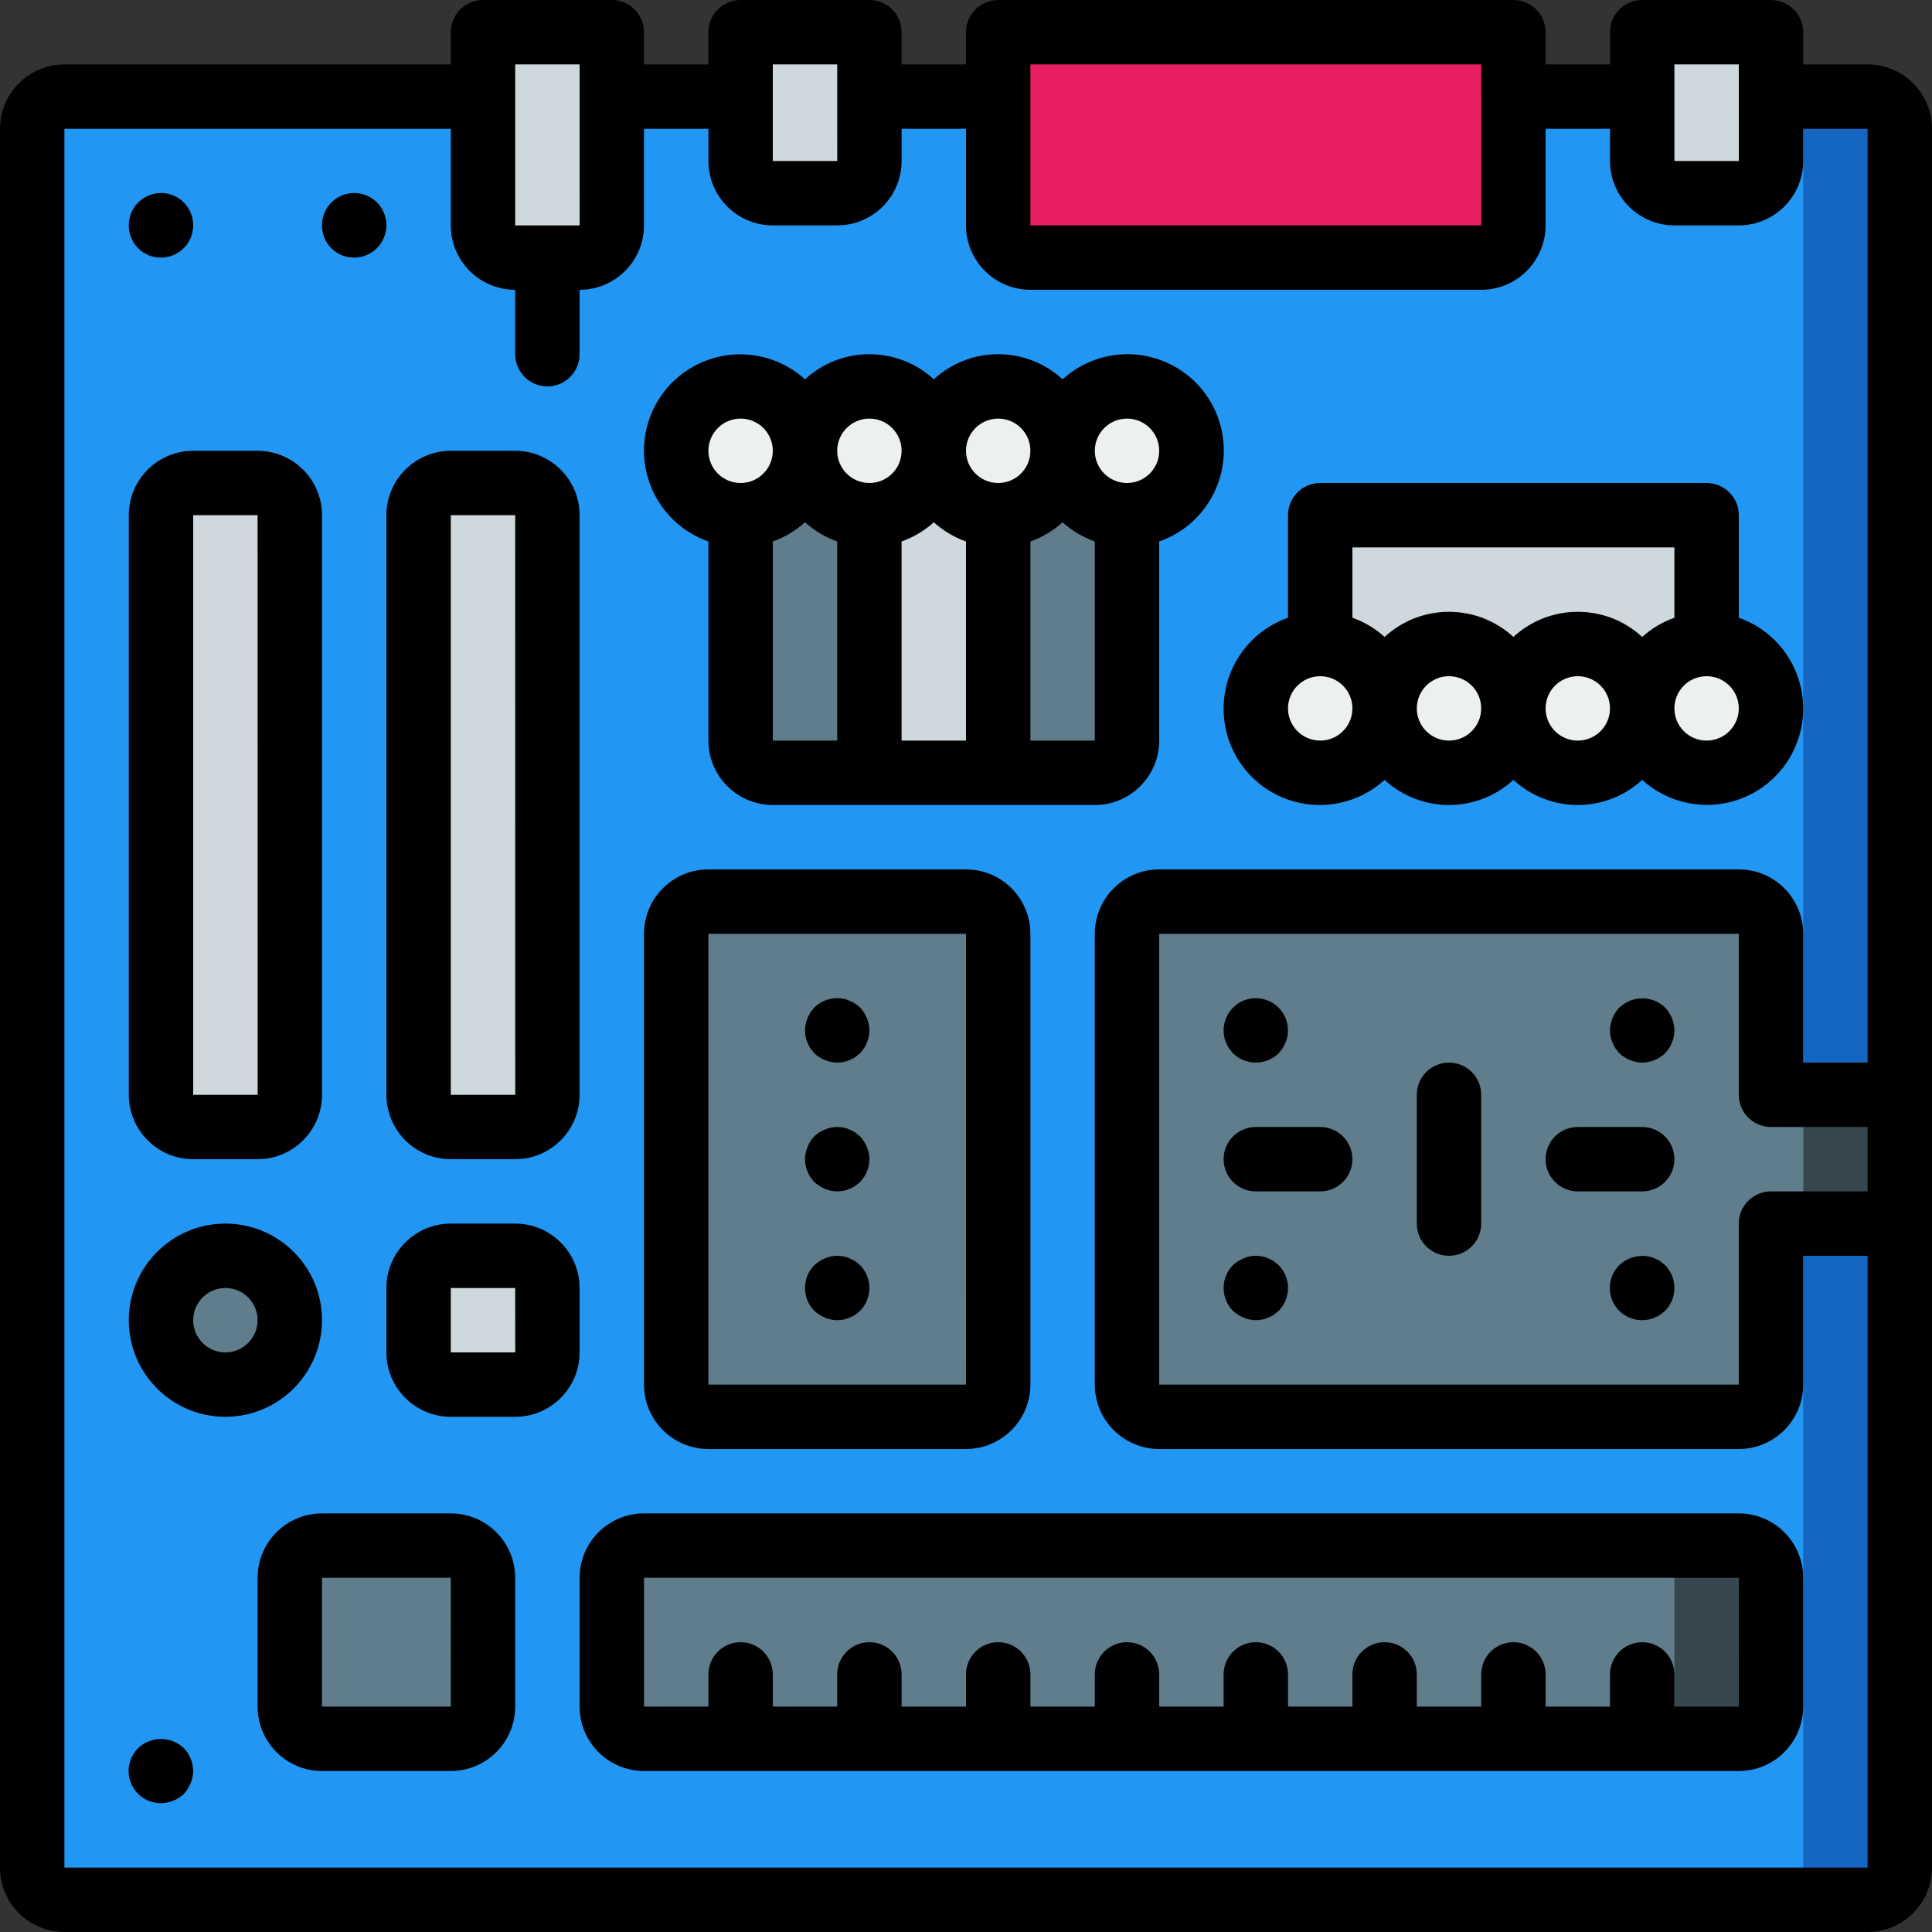 <?xml version="1.0" encoding="iso-8859-1"?>
<!-- Generator: Adobe Illustrator 19.0.0, SVG Export Plug-In . SVG Version: 6.00 Build 0)  -->
<svg version="1.1" id="Capa_1" xmlns="http://www.w3.org/2000/svg" xmlns:xlink="http://www.w3.org/1999/xlink" x="0px" y="0px"
	 viewBox="0 0 512 512" style="enable-background:new 0 0 512 512;" xml:space="preserve">
<rect x="0" y="0" width="512" height="512" fill="#333333" stroke="none"/>
<g>
	<g transform="translate(1 1)">
		<path style="fill:#1566C0;" d="M16.067,24.6h477.867c4.713,0,8.533,3.821,8.533,8.533v460.8c0,4.713-3.821,8.533-8.533,8.533
			H16.067c-4.713,0-8.533-3.821-8.533-8.533v-460.8C7.533,28.421,11.354,24.6,16.067,24.6z"/>
		<path style="fill:#2296F3;" d="M16.067,24.6h452.267c4.713,0,8.533,3.821,8.533,8.533v460.8c0,4.713-3.821,8.533-8.533,8.533
			H16.067c-4.713,0-8.533-3.821-8.533-8.533v-460.8C7.533,28.421,11.354,24.6,16.067,24.6z"/>
		<path style="fill:#E91E63;" d="M263.533,7.533h136.533v51.2c0,4.713-3.82,8.533-8.533,8.533H272.067
			c-4.713,0-8.533-3.821-8.533-8.533V7.533z"/>
		<g>
			<path style="fill:#CFD8DC;" d="M434.2,7.533h34.133v34.133c0,4.713-3.82,8.533-8.533,8.533h-17.067
				c-4.713,0-8.533-3.821-8.533-8.533V7.533z"/>
			<path style="fill:#CFD8DC;" d="M195.267,7.533H229.4v34.133c0,4.713-3.821,8.533-8.533,8.533H203.8
				c-4.713,0-8.533-3.821-8.533-8.533V7.533z"/>
			<path style="fill:#CFD8DC;" d="M50.2,127h17.067c4.713,0,8.533,3.821,8.533,8.533v153.6c0,4.713-3.821,8.533-8.533,8.533H50.2
				c-4.713,0-8.533-3.821-8.533-8.533v-153.6C41.667,130.821,45.487,127,50.2,127z"/>
			<path style="fill:#CFD8DC;" d="M118.467,127h17.067c4.713,0,8.533,3.821,8.533,8.533v153.6c0,4.713-3.821,8.533-8.533,8.533
				h-17.067c-4.713,0-8.533-3.821-8.533-8.533v-153.6C109.933,130.821,113.754,127,118.467,127z"/>
		</g>
		<g>
			<circle style="fill:#607D8B;" cx="58.733" cy="348.867" r="17.067"/>
			<path style="fill:#607D8B;" d="M84.333,408.6h34.133c4.713,0,8.533,3.82,8.533,8.533v34.133c0,4.713-3.821,8.533-8.533,8.533
				H84.333c-4.713,0-8.533-3.82-8.533-8.533v-34.133C75.8,412.421,79.621,408.6,84.333,408.6z"/>
		</g>
		<g>
			<path style="fill:#CFD8DC;" d="M118.467,331.8h17.067c4.713,0,8.533,3.82,8.533,8.533V357.4c0,4.713-3.821,8.533-8.533,8.533
				h-17.067c-4.713,0-8.533-3.82-8.533-8.533v-17.067C109.933,335.621,113.754,331.8,118.467,331.8z"/>
			<rect x="229.4" y="118.467" style="fill:#CFD8DC;" width="34.133" height="85.333"/>
		</g>
		<g>
			<path style="fill:#607D8B;" d="M195.267,118.467H229.4V203.8h-25.6c-4.707-0.014-8.519-3.826-8.533-8.533V118.467z"/>
			<path style="fill:#607D8B;" d="M297.667,118.467v76.8c-0.014,4.707-3.826,8.519-8.533,8.533h-25.6v-85.333H297.667z"/>
		</g>
		<rect x="476.867" y="289.133" style="fill:#37474F;" width="25.6" height="34.133"/>
		<path style="fill:#607D8B;" d="M476.867,289.133v34.133h-8.533v42.667c-0.014,4.707-3.826,8.519-8.533,8.533H306.2
			c-4.707-0.014-8.519-3.826-8.533-8.533V246.467c0.014-4.707,3.826-8.519,8.533-8.533h153.6c4.707,0.014,8.519,3.826,8.533,8.533
			v42.667H476.867z"/>
		<rect x="348.867" y="135.533" style="fill:#CFD8DC;" width="102.4" height="51.2"/>
		<path style="fill:#607D8B;" d="M186.733,237.933H255c4.713,0,8.533,3.821,8.533,8.533v119.467c0,4.713-3.821,8.533-8.533,8.533
			h-68.267c-4.713,0-8.533-3.82-8.533-8.533V246.467C178.2,241.754,182.021,237.933,186.733,237.933z"/>
		<path style="fill:#37474F;" d="M169.667,408.6H459.8c4.713,0,8.533,3.82,8.533,8.533v34.133c0,4.713-3.82,8.533-8.533,8.533
			H169.667c-4.713,0-8.533-3.82-8.533-8.533v-34.133C161.133,412.421,164.954,408.6,169.667,408.6z"/>
		<path style="fill:#607D8B;" d="M169.667,408.6H434.2c4.713,0,8.533,3.82,8.533,8.533v34.133c0,4.713-3.821,8.533-8.533,8.533
			H169.667c-4.713,0-8.533-3.82-8.533-8.533v-34.133C161.133,412.421,164.954,408.6,169.667,408.6z"/>
		<path style="fill:#CFD8DC;" d="M127,7.533h34.133v51.2c0,4.713-3.821,8.533-8.533,8.533h-17.067c-4.713,0-8.533-3.821-8.533-8.533
			V7.533z"/>
		<g>
			<circle style="fill:#ECF0F1;" cx="195.267" cy="118.467" r="17.067"/>
			<circle style="fill:#ECF0F1;" cx="229.4" cy="118.467" r="17.067"/>
			<circle style="fill:#ECF0F1;" cx="263.533" cy="118.467" r="17.067"/>
			<circle style="fill:#ECF0F1;" cx="297.667" cy="118.467" r="17.067"/>
			<circle style="fill:#ECF0F1;" cx="348.867" cy="186.733" r="17.067"/>
			<circle style="fill:#ECF0F1;" cx="383" cy="186.733" r="17.067"/>
			<circle style="fill:#ECF0F1;" cx="417.133" cy="186.733" r="17.067"/>
			<circle style="fill:#ECF0F1;" cx="451.267" cy="186.733" r="17.067"/>
		</g>
	</g>
	<g>
		<path d="M17.067,512h477.867c9.422-0.009,17.057-7.645,17.067-17.067v-460.8c-0.009-9.422-7.645-17.057-17.067-17.067h-17.067
			V8.533c0-4.713-3.821-8.533-8.533-8.533H435.2c-4.713,0-8.533,3.821-8.533,8.533v8.533H409.6V8.533
			C409.6,3.821,405.78,0,401.067,0H264.533C259.821,0,256,3.821,256,8.533v8.533h-17.067V8.533c0-4.713-3.821-8.533-8.533-8.533
			h-34.133c-4.713,0-8.533,3.821-8.533,8.533v8.533h-17.067V8.533c0-4.713-3.821-8.533-8.533-8.533H128
			c-4.713,0-8.533,3.821-8.533,8.533v8.533h-102.4C7.645,17.076,0.009,24.712,0,34.133v460.8
			C0.009,504.355,7.645,511.991,17.067,512z M469.333,298.667h25.6v17.067h-25.6c-4.713,0-8.533,3.821-8.533,8.533v42.667H307.2
			V247.467h153.6v42.667C460.8,294.846,464.621,298.667,469.333,298.667z M443.733,17.067h17.071l0.003,8.499L460.8,25.6
			l0.007,0.034l0.006,17.033h-17.079V17.067z M273.067,17.067h119.467l0.003,8.521l-0.003,0.012l0.003,0.012l0.01,34.121H273.067
			V17.067z M204.8,17.067h17.071l0.003,8.499l-0.007,0.034l0.007,0.034l0.006,17.033H204.8V17.067z M136.533,17.067H153.6
			l0.003,8.521L153.6,25.6l0.003,0.012l0.01,34.121h-17.079V17.067z M17.067,34.133h102.4v25.6
			c0.009,9.422,7.645,17.057,17.067,17.067v17.067c0,4.713,3.821,8.533,8.533,8.533c4.713,0,8.533-3.821,8.533-8.533V76.8
			c9.422-0.009,17.057-7.645,17.067-17.067v-25.6h17.067v8.533c0.009,9.422,7.645,17.057,17.067,17.067h17.067
			c9.422-0.009,17.057-7.645,17.067-17.067v-8.533H256v25.6c0.009,9.422,7.645,17.057,17.067,17.067h119.467
			c9.422-0.009,17.057-7.645,17.067-17.067v-25.6h17.067v8.533c0.009,9.422,7.645,17.057,17.067,17.067H460.8
			c9.422-0.009,17.057-7.645,17.067-17.067v-8.533h17.067V281.6h-17.067v-34.133c-0.009-9.422-7.645-17.057-17.067-17.067H307.2
			c-9.422,0.009-17.057,7.645-17.067,17.067v119.467c0.009,9.422,7.645,17.057,17.067,17.067h153.6
			c9.422-0.009,17.057-7.645,17.067-17.067V332.8h17.067v162.133H17.067V34.133z"/>
		<path d="M93.867,68.267c3.45-0.014,6.556-2.096,7.879-5.282s0.606-6.856-1.82-9.31c-2.441-2.462-6.129-3.201-9.331-1.872
			s-5.281,4.464-5.261,7.931c-0.022,2.27,0.87,4.453,2.475,6.058C89.413,67.397,91.597,68.289,93.867,68.267z"/>
		<path d="M42.667,68.267c3.45-0.014,6.556-2.096,7.879-5.282c1.323-3.187,0.606-6.856-1.82-9.31
			c-2.441-2.462-6.129-3.201-9.331-1.872c-3.202,1.329-5.281,4.464-5.261,7.931c-0.022,2.27,0.87,4.453,2.475,6.058
			C38.213,67.397,40.397,68.289,42.667,68.267z"/>
		<path d="M51.2,307.2h17.067c9.422-0.009,17.057-7.645,17.067-17.067v-153.6c-0.009-9.422-7.645-17.057-17.067-17.067H51.2
			c-9.422,0.009-17.057,7.645-17.067,17.067v153.6C34.143,299.555,41.778,307.191,51.2,307.2z M51.2,136.533h17.067l0.012,153.6
			H51.2V136.533z"/>
		<path d="M102.4,290.133c0.009,9.422,7.645,17.057,17.067,17.067h17.067c9.422-0.009,17.057-7.645,17.067-17.067v-153.6
			c-0.009-9.422-7.645-17.057-17.067-17.067h-17.067c-9.422,0.009-17.057,7.645-17.067,17.067V290.133z M119.467,136.533h17.067
			l0.012,153.6h-17.079V136.533z"/>
		<path d="M85.333,349.867c0-14.138-11.462-25.6-25.6-25.6s-25.6,11.462-25.6,25.6c0,14.138,11.462,25.6,25.6,25.6
			C73.865,375.451,85.318,363.999,85.333,349.867z M59.733,358.4c-4.713,0-8.533-3.821-8.533-8.533c0-4.713,3.821-8.533,8.533-8.533
			s8.533,3.821,8.533,8.533C68.261,354.577,64.444,358.394,59.733,358.4z"/>
		<path d="M119.467,401.067H85.333c-9.422,0.009-17.057,7.645-17.067,17.067v34.133c0.009,9.422,7.645,17.057,17.067,17.067h34.133
			c9.422-0.009,17.057-7.645,17.067-17.067v-34.133C136.524,408.712,128.888,401.076,119.467,401.067z M85.333,452.267v-34.133
			h34.133l0.012,34.133H85.333z"/>
		<path d="M153.6,341.333c-0.009-9.422-7.645-17.057-17.067-17.067h-17.067c-9.422,0.009-17.057,7.645-17.067,17.067V358.4
			c0.009,9.422,7.645,17.057,17.067,17.067h17.067c9.422-0.009,17.057-7.645,17.067-17.067V341.333z M119.467,358.4v-17.067h17.067
			l0.012,17.067H119.467z"/>
		<path d="M187.733,143.494v52.773c0.009,9.422,7.645,17.057,17.067,17.067h85.333c9.422-0.009,17.057-7.645,17.067-17.067v-52.772
			c9.78-3.411,16.528-12.394,17.082-22.736c0.554-10.343-5.196-19.995-14.556-24.431c-9.359-4.437-20.471-2.778-28.127,4.198
			c-9.646-8.878-24.487-8.878-34.133,0c-9.646-8.878-24.487-8.878-34.133,0c-7.657-6.951-18.753-8.593-28.095-4.158
			c-9.342,4.436-15.083,14.072-14.536,24.399C171.249,131.093,177.975,140.069,187.733,143.494z M204.8,143.494
			c3.151-1.119,6.05-2.847,8.533-5.086c2.483,2.239,5.383,3.966,8.533,5.085v52.773H204.8V143.494z M247.467,138.408
			c2.483,2.239,5.383,3.966,8.533,5.085v52.773h-17.067v-52.772C242.084,142.375,244.984,140.647,247.467,138.408z M273.067,196.267
			v-52.772c3.151-1.119,6.05-2.847,8.533-5.086c2.483,2.239,5.383,3.966,8.533,5.085v52.773H273.067z M298.667,110.933
			c4.713,0,8.533,3.821,8.533,8.533c0,4.713-3.82,8.533-8.533,8.533s-8.533-3.821-8.533-8.533
			C290.139,114.756,293.956,110.939,298.667,110.933z M264.533,110.933c4.713,0,8.533,3.821,8.533,8.533
			c0,4.713-3.82,8.533-8.533,8.533S256,124.179,256,119.467C256.006,114.756,259.823,110.939,264.533,110.933z M230.4,110.933
			c4.713,0,8.533,3.821,8.533,8.533c0,4.713-3.821,8.533-8.533,8.533s-8.533-3.821-8.533-8.533
			C221.873,114.756,225.69,110.939,230.4,110.933z M196.267,110.933c4.713,0,8.533,3.821,8.533,8.533
			c0,4.713-3.821,8.533-8.533,8.533s-8.533-3.821-8.533-8.533C187.739,114.756,191.556,110.939,196.267,110.933z"/>
		<path d="M324.267,187.733c-0.044,10.117,5.899,19.303,15.146,23.408c9.247,4.105,20.046,2.353,27.521-4.466
			c9.646,8.878,24.487,8.878,34.133,0c9.646,8.878,24.487,8.878,34.133,0c7.657,6.951,18.753,8.593,28.095,4.157
			c9.342-4.436,15.083-14.072,14.536-24.399s-7.273-19.303-17.031-22.728v-27.172c0-4.713-3.82-8.533-8.533-8.533h-102.4
			c-4.713,0-8.533,3.821-8.533,8.533v27.172C331.134,167.298,324.3,176.92,324.267,187.733z M384,196.267
			c-4.713,0-8.533-3.821-8.533-8.533c0-4.713,3.821-8.533,8.533-8.533s8.533,3.821,8.533,8.533
			C392.527,192.444,388.71,196.261,384,196.267z M418.133,196.267c-4.713,0-8.533-3.821-8.533-8.533c0-4.713,3.82-8.533,8.533-8.533
			s8.533,3.821,8.533,8.533C426.661,192.444,422.844,196.261,418.133,196.267z M452.267,196.267c-4.713,0-8.533-3.821-8.533-8.533
			c0-4.713,3.82-8.533,8.533-8.533s8.533,3.821,8.533,8.533C460.794,192.444,456.977,196.261,452.267,196.267z M443.733,145.067
			v18.639c-3.151,1.119-6.05,2.847-8.533,5.086c-9.646-8.878-24.487-8.878-34.133,0c-9.646-8.878-24.487-8.878-34.133,0
			c-2.483-2.239-5.383-3.967-8.533-5.086v-18.639H443.733z M349.867,179.2c4.713,0,8.533,3.821,8.533,8.533
			c0,4.713-3.821,8.533-8.533,8.533c-4.713,0-8.533-3.821-8.533-8.533C341.339,183.023,345.156,179.206,349.867,179.2z"/>
		<path d="M324.946,276.308c0.187,0.544,0.447,1.062,0.771,1.538c0.341,0.425,0.683,0.85,1.025,1.279c3.365,3.3,8.752,3.3,12.117,0
			c0.366-0.405,0.707-0.833,1.021-1.279c0.324-0.476,0.583-0.993,0.771-1.538c0.245-0.485,0.418-1.003,0.512-1.537
			c0.098-0.563,0.155-1.133,0.171-1.704c0-4.713-3.82-8.533-8.533-8.533s-8.533,3.82-8.533,8.533
			c0.013,0.572,0.071,1.141,0.171,1.704C324.529,275.306,324.7,275.824,324.946,276.308z"/>
		<path d="M337.579,334.25c-0.476-0.324-0.993-0.583-1.538-0.771c-0.484-0.246-1.002-0.417-1.537-0.508
			c-1.663-0.348-3.393-0.171-4.95,0.508c-1.033,0.434-1.984,1.041-2.813,1.796c-3.3,3.365-3.3,8.752,0,12.117
			c0.83,0.752,1.781,1.358,2.813,1.792c1.027,0.438,2.13,0.67,3.246,0.683c0.571-0.016,1.141-0.073,1.704-0.171
			c0.535-0.095,1.053-0.268,1.537-0.513c0.544-0.187,1.062-0.447,1.538-0.771c0.425-0.337,0.85-0.679,1.279-1.021
			c3.3-3.365,3.3-8.752,0-12.117C338.429,334.933,338.004,334.592,337.579,334.25z"/>
		<path d="M431.954,265.213c-1.033,0.434-1.984,1.041-2.813,1.796c-1.559,1.635-2.443,3.799-2.475,6.059
			c0.014,0.572,0.071,1.141,0.171,1.704c0.091,0.535,0.263,1.053,0.508,1.537c0.187,0.544,0.447,1.062,0.771,1.538
			c0.341,0.425,0.683,0.85,1.025,1.279c0.83,0.752,1.781,1.358,2.813,1.792c1.027,0.438,2.13,0.67,3.246,0.683
			c2.259-0.034,4.422-0.918,6.059-2.475c0.366-0.405,0.707-0.833,1.021-1.279c0.324-0.476,0.583-0.993,0.771-1.538
			c0.245-0.485,0.418-1.003,0.512-1.537c0.098-0.563,0.155-1.133,0.171-1.705c-0.033-2.259-0.917-4.422-2.475-6.059
			C438.786,264.621,435.138,263.917,431.954,265.213z"/>
		<path d="M439.979,334.25c-0.476-0.324-0.993-0.583-1.538-0.771c-0.508-0.258-1.056-0.43-1.621-0.508
			c-2.781-0.506-5.636,0.35-7.679,2.304c-2.461,2.441-3.201,6.129-1.872,9.331c1.329,3.202,4.464,5.281,7.93,5.261
			c0.544-0.016,1.086-0.073,1.621-0.171c0.564-0.082,1.112-0.255,1.621-0.513c0.544-0.187,1.062-0.447,1.538-0.771
			c0.425-0.337,0.85-0.679,1.279-1.021c3.3-3.365,3.3-8.752,0-12.117C440.829,334.933,440.404,334.592,439.979,334.25z"/>
		<path d="M384,281.6c-4.713,0-8.533,3.821-8.533,8.533v34.133c0,4.713,3.821,8.533,8.533,8.533s8.533-3.82,8.533-8.533v-34.133
			C392.533,285.421,388.713,281.6,384,281.6z"/>
		<path d="M349.867,298.667H332.8c-4.713,0-8.533,3.82-8.533,8.533s3.82,8.533,8.533,8.533h17.067c4.713,0,8.533-3.82,8.533-8.533
			S354.579,298.667,349.867,298.667z"/>
		<path d="M435.2,298.667h-17.067c-4.713,0-8.533,3.82-8.533,8.533s3.82,8.533,8.533,8.533H435.2c4.713,0,8.533-3.82,8.533-8.533
			S439.913,298.667,435.2,298.667z"/>
		<path d="M187.733,384H256c9.422-0.009,17.057-7.645,17.067-17.067V247.467c-0.009-9.422-7.645-17.057-17.067-17.067h-68.267
			c-9.422,0.009-17.057,7.645-17.067,17.067v119.467C170.676,376.355,178.312,383.991,187.733,384z M187.733,247.467H256
			l0.012,119.467h-68.279V247.467z"/>
		<path d="M226.646,265.983c-0.476-0.324-0.993-0.583-1.538-0.771c-0.484-0.246-1.002-0.417-1.537-0.508
			c-2.81-0.574-5.721,0.29-7.763,2.304c-1.559,1.635-2.443,3.799-2.475,6.059c0.014,0.572,0.071,1.141,0.171,1.704
			c0.091,0.535,0.263,1.053,0.508,1.537c0.187,0.544,0.447,1.062,0.771,1.538c0.341,0.425,0.683,0.85,1.025,1.279
			c1.636,1.558,3.8,2.441,6.059,2.475c0.571-0.016,1.141-0.073,1.704-0.171c0.535-0.095,1.053-0.268,1.537-0.513
			c0.544-0.187,1.062-0.447,1.538-0.771c0.425-0.337,0.85-0.679,1.279-1.021c0.341-0.429,0.683-0.854,1.021-1.279
			c0.324-0.476,0.583-0.993,0.771-1.538c0.245-0.485,0.418-1.003,0.513-1.537c0.098-0.563,0.155-1.133,0.171-1.704
			c-0.033-2.259-0.917-4.422-2.475-6.059C227.52,266.641,227.092,266.299,226.646,265.983z"/>
		<path d="M227.925,301.141c-0.429-0.341-0.854-0.683-1.279-1.025c-0.476-0.324-0.993-0.583-1.538-0.771
			c-0.484-0.246-1.002-0.417-1.537-0.508c-1.663-0.348-3.393-0.171-4.95,0.508c-2.139,0.784-3.824,2.469-4.608,4.608
			c-0.437,1.027-0.668,2.13-0.68,3.247c0.014,0.572,0.071,1.141,0.171,1.704c0.091,0.535,0.263,1.053,0.508,1.537
			c0.187,0.544,0.447,1.062,0.771,1.538c0.341,0.425,0.683,0.85,1.025,1.279c0.83,0.752,1.781,1.358,2.813,1.792
			c1.027,0.438,2.13,0.67,3.246,0.683c0.571-0.016,1.141-0.073,1.704-0.171c0.535-0.095,1.053-0.268,1.537-0.513
			c0.544-0.187,1.062-0.447,1.538-0.771c0.425-0.338,0.85-0.679,1.279-1.021c0.341-0.429,0.683-0.854,1.021-1.279
			c0.324-0.476,0.583-0.993,0.771-1.538c0.245-0.485,0.418-1.003,0.513-1.537c0.098-0.563,0.155-1.133,0.171-1.704
			c-0.013-1.116-0.245-2.219-0.683-3.246C229.283,302.922,228.677,301.971,227.925,301.141z"/>
		<path d="M226.646,334.25c-0.476-0.324-0.993-0.583-1.538-0.771c-0.484-0.246-1.002-0.417-1.537-0.508
			c-1.663-0.348-3.393-0.171-4.95,0.508c-1.033,0.434-1.984,1.041-2.813,1.796c-3.3,3.365-3.3,8.752,0,12.117
			c0.83,0.752,1.781,1.358,2.813,1.792c1.027,0.438,2.13,0.67,3.246,0.683c0.571-0.016,1.141-0.073,1.704-0.171
			c0.535-0.095,1.053-0.268,1.537-0.513c0.544-0.187,1.062-0.447,1.538-0.771c0.425-0.337,0.85-0.679,1.279-1.021
			c3.3-3.365,3.3-8.752,0-12.117C227.496,334.933,227.071,334.592,226.646,334.25z"/>
		<path d="M460.8,401.067H170.667c-9.422,0.009-17.057,7.645-17.067,17.067v34.133c0.009,9.422,7.645,17.057,17.067,17.067H460.8
			c9.422-0.009,17.057-7.645,17.067-17.067v-34.133C477.857,408.712,470.222,401.076,460.8,401.067z M443.733,452.267v-8.533
			c0-4.713-3.821-8.533-8.533-8.533s-8.533,3.821-8.533,8.533v8.533H409.6v-8.533c0-4.713-3.821-8.533-8.533-8.533
			s-8.533,3.821-8.533,8.533v8.533h-17.067v-8.533c0-4.713-3.82-8.533-8.533-8.533s-8.533,3.821-8.533,8.533v8.533h-17.067v-8.533
			c0-4.713-3.82-8.533-8.533-8.533s-8.533,3.821-8.533,8.533v8.533H307.2v-8.533c0-4.713-3.82-8.533-8.533-8.533
			s-8.533,3.821-8.533,8.533v8.533h-17.067v-8.533c0-4.713-3.82-8.533-8.533-8.533S256,439.021,256,443.733v8.533h-17.067v-8.533
			c0-4.713-3.821-8.533-8.533-8.533s-8.533,3.821-8.533,8.533v8.533H204.8v-8.533c0-4.713-3.821-8.533-8.533-8.533
			s-8.533,3.821-8.533,8.533v8.533h-17.067v-34.133H460.8l0.012,34.133H443.733z"/>
		<path d="M45.908,461.479c-2.079-0.85-4.409-0.85-6.487,0c-1.054,0.393-2.013,1.005-2.813,1.796
			c-2.462,2.441-3.201,6.129-1.872,9.331c1.329,3.202,4.464,5.281,7.931,5.261c2.259-0.034,4.422-0.918,6.059-2.475
			c0.752-0.831,1.358-1.783,1.792-2.817c0.437-1.026,0.669-2.127,0.683-3.242c-0.033-2.259-0.917-4.422-2.475-6.059
			C47.909,462.503,46.953,461.893,45.908,461.479z"/>
	</g>
</g>
<g>
</g>
<g>
</g>
<g>
</g>
<g>
</g>
<g>
</g>
<g>
</g>
<g>
</g>
<g>
</g>
<g>
</g>
<g>
</g>
<g>
</g>
<g>
</g>
<g>
</g>
<g>
</g>
<g>
</g>
</svg>
